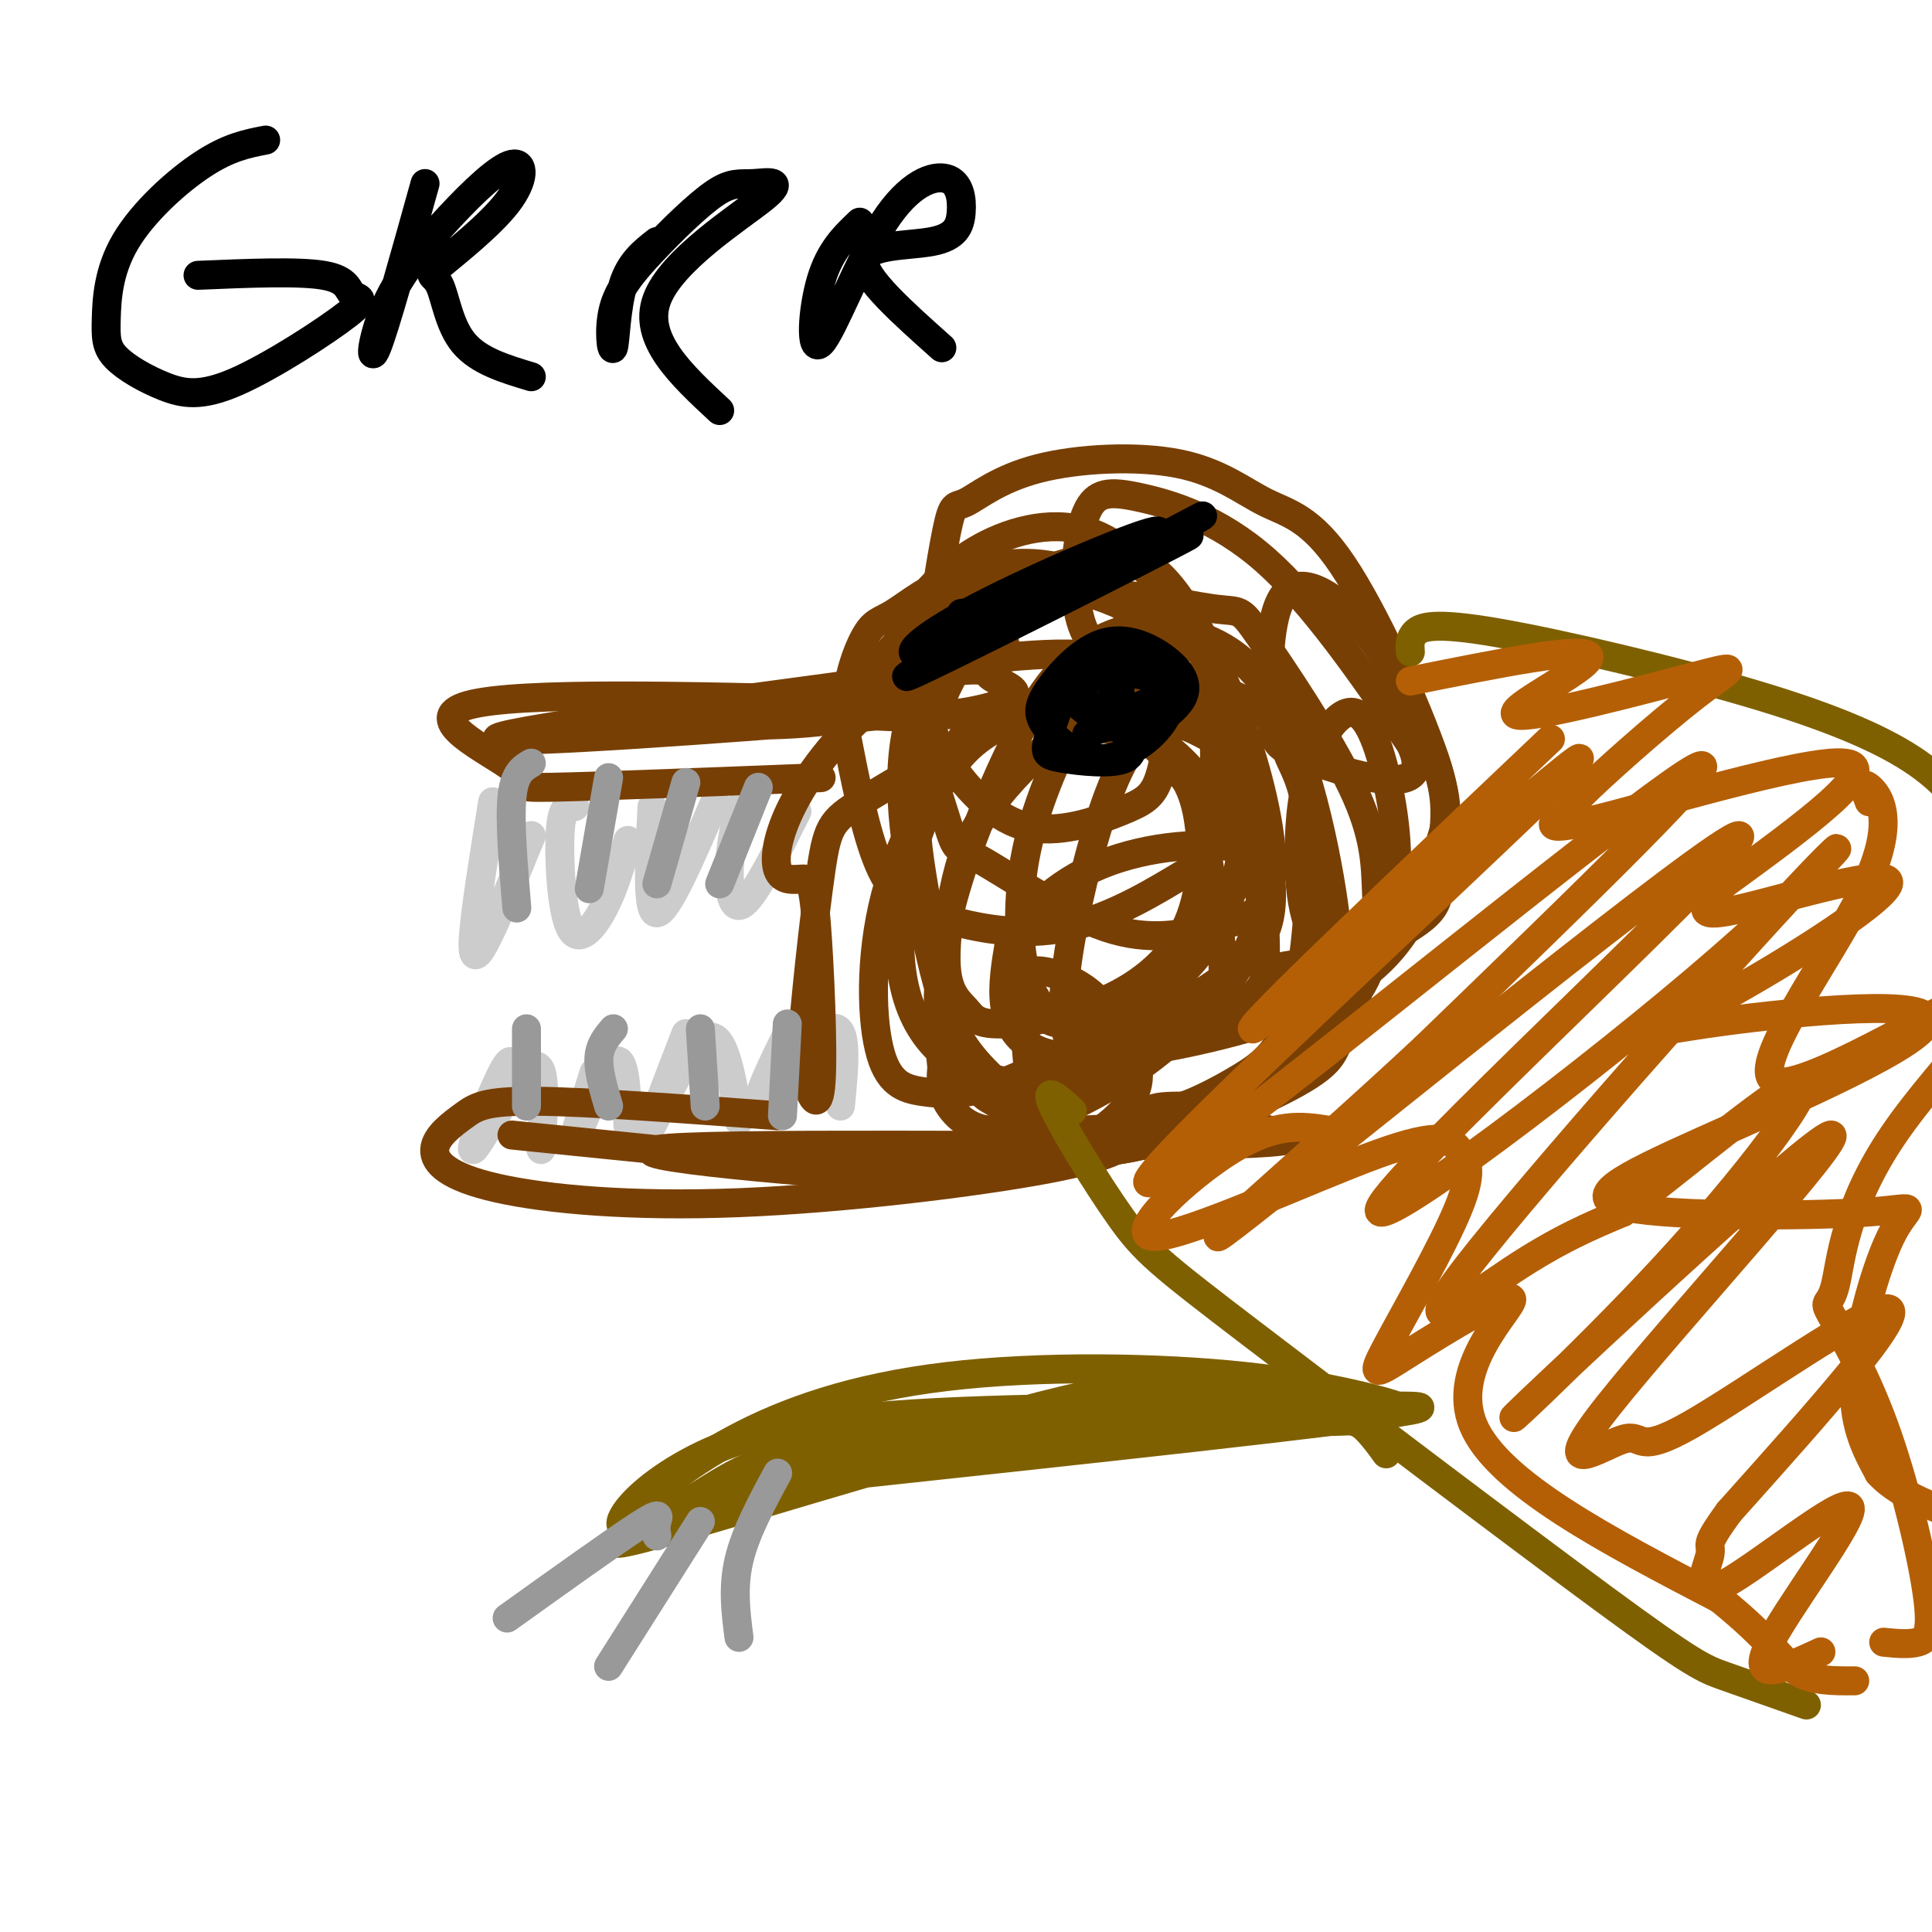 <svg viewBox='0 0 400 400' version='1.1' xmlns='http://www.w3.org/2000/svg' xmlns:xlink='http://www.w3.org/1999/xlink'><g fill='none' stroke='rgb(204,204,204)' stroke-width='6' stroke-linecap='round' stroke-linejoin='round'><path d='M102,166c-1.822,11.356 -3.644,22.711 -4,28c-0.356,5.289 0.756,4.511 3,0c2.244,-4.511 5.622,-12.756 9,-21'/><path d='M119,167c-1.315,-0.185 -2.631,-0.369 -3,5c-0.369,5.369 0.208,16.292 2,20c1.792,3.708 4.798,0.202 7,-4c2.202,-4.202 3.601,-9.101 5,-14'/><path d='M135,167c-0.583,11.083 -1.167,22.167 1,22c2.167,-0.167 7.083,-11.583 12,-23'/><path d='M153,167c-0.933,4.289 -1.867,8.578 -2,13c-0.133,4.422 0.533,8.978 3,7c2.467,-1.978 6.733,-10.489 11,-19'/><path d='M106,224c0.179,-3.262 0.357,-6.524 -2,-2c-2.357,4.524 -7.250,16.833 -6,16c1.250,-0.833 8.643,-14.810 12,-17c3.357,-2.190 2.679,7.405 2,17'/><path d='M123,222c-2.511,7.978 -5.022,15.956 -4,14c1.022,-1.956 5.578,-13.844 8,-16c2.422,-2.156 2.711,5.422 3,13'/><path d='M142,214c-4.022,10.400 -8.044,20.800 -7,19c1.044,-1.800 7.156,-15.800 11,-18c3.844,-2.200 5.422,7.400 7,17'/><path d='M164,212c-4.044,8.244 -8.089,16.489 -6,15c2.089,-1.489 10.311,-12.711 14,-14c3.689,-1.289 2.844,7.356 2,16'/></g>
<g fill='none' stroke='rgb(120,63,4)' stroke-width='6' stroke-linecap='round' stroke-linejoin='round'><path d='M170,161c-23.512,0.917 -47.024,1.833 -56,2c-8.976,0.167 -3.417,-0.417 -8,-4c-4.583,-3.583 -19.310,-10.167 -9,-13c10.310,-2.833 45.655,-1.917 81,-1'/><path d='M178,145c16.833,0.333 18.417,1.667 20,3'/><path d='M161,231c-19.647,-1.451 -39.295,-2.901 -50,-3c-10.705,-0.099 -12.469,1.154 -15,3c-2.531,1.846 -5.830,4.285 -6,7c-0.170,2.715 2.790,5.707 13,8c10.210,2.293 27.672,3.887 50,3c22.328,-0.887 49.522,-4.253 64,-7c14.478,-2.747 16.239,-4.873 18,-7'/><path d='M235,235c3.156,-2.156 2.044,-4.044 3,-5c0.956,-0.956 3.978,-0.978 7,-1'/><path d='M245,229c3.197,-1.110 7.690,-3.387 12,-6c4.310,-2.613 8.438,-5.564 11,-15c2.562,-9.436 3.559,-25.356 3,-35c-0.559,-9.644 -2.675,-13.012 -4,-16c-1.325,-2.988 -1.860,-5.595 -4,-8c-2.140,-2.405 -5.884,-4.609 -12,-7c-6.116,-2.391 -14.605,-4.969 -22,-6c-7.395,-1.031 -13.698,-0.516 -20,0'/><path d='M209,136c-7.687,0.773 -16.905,2.706 -25,8c-8.095,5.294 -15.066,13.951 -19,21c-3.934,7.049 -4.830,12.491 -4,15c0.830,2.509 3.385,2.084 5,2c1.615,-0.084 2.288,0.173 3,9c0.712,8.827 1.461,26.223 1,33c-0.461,6.777 -2.132,2.936 -3,0c-0.868,-2.936 -0.934,-4.968 -1,-7'/><path d='M166,217c0.593,-8.821 2.576,-27.374 4,-37c1.424,-9.626 2.291,-10.325 10,-15c7.709,-4.675 22.262,-13.325 32,-17c9.738,-3.675 14.661,-2.374 19,0c4.339,2.374 8.096,5.823 11,9c2.904,3.177 4.957,6.084 6,12c1.043,5.916 1.076,14.843 -2,22c-3.076,7.157 -9.262,12.545 -17,16c-7.738,3.455 -17.029,4.979 -22,5c-4.971,0.021 -5.621,-1.459 -7,-3c-1.379,-1.541 -3.487,-3.142 -4,-8c-0.513,-4.858 0.568,-12.974 2,-19c1.432,-6.026 3.215,-9.963 7,-15c3.785,-5.037 9.572,-11.176 14,-14c4.428,-2.824 7.496,-2.334 11,-2c3.504,0.334 7.443,0.513 12,4c4.557,3.487 9.730,10.282 13,16c3.270,5.718 4.635,10.359 6,15'/><path d='M261,186c1.133,4.894 0.967,9.630 1,13c0.033,3.370 0.265,5.375 -5,9c-5.265,3.625 -16.028,8.872 -23,11c-6.972,2.128 -10.155,1.138 -12,-2c-1.845,-3.138 -2.354,-8.422 -1,-18c1.354,-9.578 4.570,-23.448 8,-33c3.430,-9.552 7.075,-14.785 11,-16c3.925,-1.215 8.131,1.587 11,3c2.869,1.413 4.400,1.438 7,8c2.600,6.562 6.270,19.660 5,28c-1.270,8.340 -7.478,11.923 -12,15c-4.522,3.077 -7.358,5.650 -13,7c-5.642,1.350 -14.091,1.479 -18,1c-3.909,-0.479 -3.277,-1.566 -4,-3c-0.723,-1.434 -2.802,-3.215 -4,-9c-1.198,-5.785 -1.516,-15.574 1,-26c2.516,-10.426 7.864,-21.489 11,-27c3.136,-5.511 4.059,-5.471 8,-5c3.941,0.471 10.898,1.372 15,4c4.102,2.628 5.347,6.983 7,12c1.653,5.017 3.714,10.697 3,18c-0.714,7.303 -4.204,16.229 -10,23c-5.796,6.771 -13.898,11.385 -22,16'/><path d='M225,215c-7.222,4.647 -14.276,8.266 -20,10c-5.724,1.734 -10.117,1.585 -14,1c-3.883,-0.585 -7.257,-1.604 -9,-9c-1.743,-7.396 -1.857,-21.169 2,-34c3.857,-12.831 11.684,-24.722 15,-30c3.316,-5.278 2.119,-3.944 6,-5c3.881,-1.056 12.838,-4.500 21,-2c8.162,2.500 15.528,10.946 19,15c3.472,4.054 3.051,3.717 4,10c0.949,6.283 3.268,19.188 4,26c0.732,6.812 -0.123,7.532 -5,11c-4.877,3.468 -13.775,9.685 -21,13c-7.225,3.315 -12.777,3.727 -18,3c-5.223,-0.727 -10.116,-2.594 -14,-6c-3.884,-3.406 -6.758,-8.352 -8,-15c-1.242,-6.648 -0.853,-14.999 1,-23c1.853,-8.001 5.171,-15.652 9,-21c3.829,-5.348 8.171,-8.392 16,-11c7.829,-2.608 19.145,-4.778 26,-4c6.855,0.778 9.249,4.506 12,9c2.751,4.494 5.860,9.756 8,17c2.140,7.244 3.312,16.470 0,25c-3.312,8.530 -11.109,16.363 -18,22c-6.891,5.637 -12.878,9.078 -19,12c-6.122,2.922 -12.379,5.325 -17,5c-4.621,-0.325 -7.606,-3.379 -9,-6c-1.394,-2.621 -1.197,-4.811 -1,-7'/><path d='M195,221c-0.538,-5.059 -1.384,-14.206 0,-24c1.384,-9.794 4.998,-20.235 9,-30c4.002,-9.765 8.394,-18.854 13,-25c4.606,-6.146 9.428,-9.350 14,-11c4.572,-1.650 8.893,-1.745 15,0c6.107,1.745 13.999,5.332 20,18c6.001,12.668 10.112,34.419 11,46c0.888,11.581 -1.447,12.994 -6,18c-4.553,5.006 -11.325,13.605 -21,19c-9.675,5.395 -22.252,7.585 -30,6c-7.748,-1.585 -10.667,-6.947 -13,-9c-2.333,-2.053 -4.080,-0.797 -7,-9c-2.920,-8.203 -7.012,-25.863 -9,-38c-1.988,-12.137 -1.873,-18.749 0,-26c1.873,-7.251 5.504,-15.142 8,-19c2.496,-3.858 3.856,-3.685 7,-6c3.144,-2.315 8.071,-7.118 17,-8c8.929,-0.882 21.861,2.157 28,3c6.139,0.843 5.487,-0.511 10,6c4.513,6.511 14.192,20.886 19,31c4.808,10.114 4.744,15.968 5,22c0.256,6.032 0.831,12.241 -3,19c-3.831,6.759 -12.067,14.066 -19,19c-6.933,4.934 -12.562,7.493 -20,9c-7.438,1.507 -16.684,1.961 -21,2c-4.316,0.039 -3.700,-0.336 -7,-3c-3.300,-2.664 -10.514,-7.618 -15,-14c-4.486,-6.382 -6.243,-14.191 -8,-22'/><path d='M192,195c-2.957,-10.605 -6.349,-26.117 -5,-39c1.349,-12.883 7.439,-23.137 13,-29c5.561,-5.863 10.591,-7.335 16,-9c5.409,-1.665 11.195,-3.525 16,-3c4.805,0.525 8.628,3.433 13,10c4.372,6.567 9.293,16.793 13,28c3.707,11.207 6.200,23.395 5,30c-1.200,6.605 -6.093,7.629 -12,9c-5.907,1.371 -12.830,3.091 -22,0c-9.170,-3.091 -20.588,-10.992 -26,-14c-5.412,-3.008 -4.818,-1.124 -7,-8c-2.182,-6.876 -7.141,-22.512 -9,-31c-1.859,-8.488 -0.617,-9.827 2,-13c2.617,-3.173 6.608,-8.181 13,-12c6.392,-3.819 15.186,-6.449 23,-4c7.814,2.449 14.647,9.977 19,16c4.353,6.023 6.227,10.543 7,19c0.773,8.457 0.445,20.852 0,27c-0.445,6.148 -1.009,6.048 -6,9c-4.991,2.952 -14.410,8.956 -24,11c-9.590,2.044 -19.351,0.127 -26,-2c-6.649,-2.127 -10.185,-4.465 -13,-11c-2.815,-6.535 -4.907,-17.268 -7,-28'/><path d='M175,151c-0.392,-8.445 2.127,-15.559 4,-19c1.873,-3.441 3.099,-3.211 6,-5c2.901,-1.789 7.477,-5.599 14,-8c6.523,-2.401 14.991,-3.395 22,-1c7.009,2.395 12.557,8.177 16,13c3.443,4.823 4.781,8.686 5,14c0.219,5.314 -0.681,12.079 -2,16c-1.319,3.921 -3.058,4.999 -8,7c-4.942,2.001 -13.087,4.924 -20,3c-6.913,-1.924 -12.595,-8.697 -16,-14c-3.405,-5.303 -4.532,-9.137 -4,-18c0.532,-8.863 2.723,-22.754 4,-29c1.277,-6.246 1.640,-4.845 4,-6c2.360,-1.155 6.715,-4.864 15,-7c8.285,-2.136 20.499,-2.698 29,-1c8.501,1.698 13.290,5.656 18,8c4.710,2.344 9.343,3.074 16,13c6.657,9.926 15.338,29.050 19,40c3.662,10.950 2.305,13.728 1,18c-1.305,4.272 -2.558,10.039 -6,16c-3.442,5.961 -9.074,12.117 -20,17c-10.926,4.883 -27.145,8.495 -38,10c-10.855,1.505 -16.346,0.905 -20,-1c-3.654,-1.905 -5.473,-5.116 -6,-9c-0.527,-3.884 0.236,-8.442 1,-13'/><path d='M209,195c2.827,-5.306 9.395,-12.070 19,-16c9.605,-3.930 22.246,-5.027 31,-3c8.754,2.027 13.622,7.177 17,13c3.378,5.823 5.268,12.318 5,17c-0.268,4.682 -2.694,7.550 -4,10c-1.306,2.450 -1.493,4.484 -10,9c-8.507,4.516 -25.334,11.516 -35,13c-9.666,1.484 -12.170,-2.547 -14,-4c-1.830,-1.453 -2.984,-0.326 -4,-5c-1.016,-4.674 -1.893,-15.147 -2,-21c-0.107,-5.853 0.556,-7.087 3,-7c2.444,0.087 6.669,1.493 10,4c3.331,2.507 5.769,6.115 8,10c2.231,3.885 4.254,8.046 1,13c-3.254,4.954 -11.787,10.701 -22,13c-10.213,2.299 -22.107,1.149 -34,0'/><path d='M178,241c-5.667,0.000 -2.833,0.000 0,0'/><path d='M106,235c44.458,4.482 88.917,8.964 83,9c-5.917,0.036 -62.208,-4.375 -53,-6c9.208,-1.625 83.917,-0.464 114,-1c30.083,-0.536 15.542,-2.768 1,-5'/><path d='M208,133c-2.284,-1.986 -4.567,-3.972 -8,-2c-3.433,1.972 -8.014,7.902 -13,12c-4.986,4.098 -10.375,6.363 -25,7c-14.625,0.637 -38.487,-0.355 -33,-2c5.487,-1.645 40.321,-3.944 52,-4c11.679,-0.056 0.203,2.129 0,3c-0.203,0.871 10.869,0.427 -8,2c-18.869,1.573 -67.677,5.164 -70,4c-2.323,-1.164 41.838,-7.082 86,-13'/><path d='M189,140c16.468,-2.190 14.638,-1.165 16,0c1.362,1.165 5.916,2.470 5,4c-0.916,1.530 -7.301,3.284 -14,4c-6.699,0.716 -13.714,0.394 -17,0c-3.286,-0.394 -2.845,-0.859 -1,-4c1.845,-3.141 5.095,-8.956 10,-13c4.905,-4.044 11.467,-6.316 18,-8c6.533,-1.684 13.038,-2.780 23,1c9.962,3.780 23.381,12.437 24,16c0.619,3.563 -11.561,2.032 -19,-1c-7.439,-3.032 -10.137,-7.567 -11,-14c-0.863,-6.433 0.109,-14.766 2,-19c1.891,-4.234 4.701,-4.371 11,-3c6.299,1.371 16.085,4.249 26,13c9.915,8.751 19.957,23.376 30,38'/><path d='M292,154c3.721,7.728 -1.975,8.048 -8,7c-6.025,-1.048 -12.377,-3.464 -16,-5c-3.623,-1.536 -4.515,-2.192 -5,-9c-0.485,-6.808 -0.563,-19.768 3,-24c3.563,-4.232 10.767,0.263 17,8c6.233,7.737 11.496,18.716 14,26c2.504,7.284 2.249,10.875 2,15c-0.249,4.125 -0.491,8.786 -1,12c-0.509,3.214 -1.286,4.982 -6,8c-4.714,3.018 -13.365,7.285 -18,4c-4.635,-3.285 -5.253,-14.120 -5,-22c0.253,-7.880 1.376,-12.803 3,-17c1.624,-4.197 3.750,-7.669 6,-9c2.250,-1.331 4.624,-0.522 7,6c2.376,6.522 4.755,18.756 4,27c-0.755,8.244 -4.644,12.498 -9,15c-4.356,2.502 -9.178,3.251 -14,4'/></g>
<g fill='none' stroke='rgb(0,0,0)' stroke-width='6' stroke-linecap='round' stroke-linejoin='round'><path d='M223,121c5.018,-4.076 10.035,-8.153 0,-3c-10.035,5.153 -35.123,19.535 -26,16c9.123,-3.535 52.456,-24.989 49,-23c-3.456,1.989 -53.700,27.420 -58,29c-4.300,1.580 37.343,-20.691 53,-29c15.657,-8.309 5.329,-2.654 -5,3'/><path d='M236,114c-9.672,5.101 -31.351,16.353 -41,20c-9.649,3.647 -7.267,-0.311 5,-7c12.267,-6.689 34.418,-16.109 39,-17c4.582,-0.891 -8.405,6.745 -18,11c-9.595,4.255 -15.797,5.127 -22,6'/><path d='M225,152c2.482,-1.092 4.965,-2.185 7,-1c2.035,1.185 3.623,4.647 1,6c-2.623,1.353 -9.458,0.597 -13,0c-3.542,-0.597 -3.793,-1.034 -3,-4c0.793,-2.966 2.630,-8.463 5,-12c2.370,-3.537 5.273,-5.116 8,-6c2.727,-0.884 5.279,-1.072 8,1c2.721,2.072 5.610,6.403 4,11c-1.610,4.597 -7.718,9.459 -13,10c-5.282,0.541 -9.736,-3.238 -12,-6c-2.264,-2.762 -2.336,-4.505 0,-8c2.336,-3.495 7.080,-8.741 12,-10c4.920,-1.259 10.017,1.469 13,4c2.983,2.531 3.852,4.866 3,7c-0.852,2.134 -3.426,4.067 -6,6'/><path d='M239,150c-2.461,1.202 -5.614,1.206 -9,0c-3.386,-1.206 -7.004,-3.624 -8,-6c-0.996,-2.376 0.631,-4.712 6,-5c5.369,-0.288 14.479,1.470 14,4c-0.479,2.530 -10.546,5.832 -15,5c-4.454,-0.832 -3.295,-5.798 -1,-8c2.295,-2.202 5.725,-1.640 6,1c0.275,2.640 -2.607,7.357 -3,7c-0.393,-0.357 1.702,-5.788 4,-8c2.298,-2.212 4.799,-1.203 6,0c1.201,1.203 1.100,2.602 1,4'/><path d='M240,144c-2.156,1.689 -8.044,3.911 -10,4c-1.956,0.089 0.022,-1.956 2,-4'/></g>
<g fill='none' stroke='rgb(127,96,0)' stroke-width='6' stroke-linecap='round' stroke-linejoin='round'><path d='M222,230c-3.003,-2.714 -6.007,-5.428 -4,-1c2.007,4.428 9.024,15.999 14,23c4.976,7.001 7.911,9.433 27,24c19.089,14.567 54.332,41.268 73,55c18.668,13.732 20.762,14.495 25,16c4.238,1.505 10.619,3.753 17,6'/><path d='M292,135c-0.110,-1.388 -0.220,-2.775 1,-4c1.220,-1.225 3.770,-2.287 17,0c13.230,2.287 37.139,7.923 54,13c16.861,5.077 26.675,9.593 33,14c6.325,4.407 9.163,8.703 12,13'/><path d='M287,301c-1.205,-1.680 -2.411,-3.360 -4,-5c-1.589,-1.640 -3.562,-3.241 -22,-4c-18.438,-0.759 -53.340,-0.676 -76,1c-22.660,1.676 -33.077,4.943 -41,9c-7.923,4.057 -13.350,8.902 -15,12c-1.650,3.098 0.479,4.450 18,-1c17.521,-5.450 50.435,-17.700 73,-23c22.565,-5.300 34.783,-3.650 47,-2'/><path d='M267,288c13.294,0.695 23.028,3.432 22,3c-1.028,-0.432 -12.820,-4.034 -31,-6c-18.180,-1.966 -42.749,-2.294 -62,0c-19.251,2.294 -33.186,7.212 -44,13c-10.814,5.788 -18.508,12.446 -21,16c-2.492,3.554 0.219,4.004 12,0c11.781,-4.004 32.633,-12.463 57,-17c24.367,-4.537 52.248,-5.154 67,-5c14.752,0.154 16.376,1.077 18,2'/><path d='M285,294c-17.839,0.709 -71.436,1.482 -100,4c-28.564,2.518 -32.096,6.780 -41,12c-8.904,5.220 -23.182,11.399 -13,9c10.182,-2.399 44.822,-13.375 66,-19c21.178,-5.625 28.894,-5.899 50,-7c21.106,-1.101 55.602,-3.029 45,-1c-10.602,2.029 -66.301,8.014 -122,14'/><path d='M170,306c-20.333,2.333 -10.167,1.167 0,0'/></g>
<g fill='none' stroke='rgb(153,153,153)' stroke-width='6' stroke-linecap='round' stroke-linejoin='round'><path d='M136,318c-0.156,-0.956 -0.311,-1.911 0,-3c0.311,-1.089 1.089,-2.311 -4,1c-5.089,3.311 -16.044,11.156 -27,19'/><path d='M145,315c0.000,0.000 -19.000,30.000 -19,30'/><path d='M161,305c-3.333,6.167 -6.667,12.333 -8,18c-1.333,5.667 -0.667,10.833 0,16'/></g>
<g fill='none' stroke='rgb(180,95,6)' stroke-width='6' stroke-linecap='round' stroke-linejoin='round'><path d='M321,153c-34.986,33.196 -69.973,66.391 -60,59c9.973,-7.391 64.904,-55.370 66,-55c1.096,0.370 -51.644,49.089 -75,72c-23.356,22.911 -17.326,20.015 11,-2c28.326,-22.015 78.950,-63.147 88,-68c9.050,-4.853 -23.475,26.574 -56,58'/><path d='M295,217c-24.365,22.775 -57.278,50.714 -36,34c21.278,-16.714 96.747,-78.079 101,-78c4.253,0.079 -62.711,61.602 -73,75c-10.289,13.398 36.097,-21.330 64,-45c27.903,-23.670 37.325,-36.283 22,-20c-15.325,16.283 -55.395,61.461 -69,79c-13.605,17.539 -0.744,7.440 9,1c9.744,-6.440 16.372,-9.220 23,-12'/><path d='M336,251c12.935,-9.596 33.772,-27.587 37,-27c3.228,0.587 -11.152,19.753 -29,39c-17.848,19.247 -39.164,38.577 -27,27c12.164,-11.577 57.806,-54.059 62,-55c4.194,-0.941 -33.061,39.659 -46,56c-12.939,16.341 -1.561,8.421 3,7c4.561,-1.421 2.305,3.656 14,-3c11.695,-6.656 37.341,-25.045 41,-24c3.659,1.045 -14.671,21.522 -33,42'/><path d='M358,313c-5.689,7.789 -3.411,6.261 -4,9c-0.589,2.739 -4.044,9.744 3,6c7.044,-3.744 24.589,-18.239 26,-16c1.411,2.239 -13.311,21.211 -17,29c-3.689,7.789 3.656,4.394 11,1'/><path d='M387,166c-0.859,-2.210 -1.717,-4.419 0,-3c1.717,1.419 6.011,6.468 -1,21c-7.011,14.532 -25.327,38.549 -18,40c7.327,1.451 40.297,-19.662 47,-21c6.703,-1.338 -12.860,17.100 -23,32c-10.140,14.900 -10.856,26.263 -12,31c-1.144,4.737 -2.715,2.850 -1,6c1.715,3.150 6.718,11.339 11,23c4.282,11.661 7.845,26.793 9,35c1.155,8.207 -0.099,9.488 -2,10c-1.901,0.512 -4.451,0.256 -7,0'/><path d='M275,234c-5.375,-0.846 -10.750,-1.691 -20,4c-9.250,5.691 -22.376,17.919 -16,18c6.376,0.081 32.252,-11.985 46,-17c13.748,-5.015 15.367,-2.980 17,-1c1.633,1.980 3.280,3.904 0,12c-3.280,8.096 -11.487,22.366 -15,29c-3.513,6.634 -2.333,5.634 5,1c7.333,-4.634 20.821,-12.901 21,-11c0.179,1.901 -12.949,13.972 -8,26c4.949,12.028 27.974,24.014 51,36'/><path d='M356,331c10.956,8.844 12.844,12.956 16,15c3.156,2.044 7.578,2.022 12,2'/><path d='M292,141c18.407,-3.703 36.813,-7.405 37,-5c0.187,2.405 -17.847,10.918 -15,12c2.847,1.082 26.573,-5.265 37,-8c10.427,-2.735 7.555,-1.857 0,4c-7.555,5.857 -19.792,16.694 -24,21c-4.208,4.306 -0.386,2.082 -2,3c-1.614,0.918 -8.665,4.978 4,2c12.665,-2.978 45.047,-12.994 53,-12c7.953,0.994 -8.524,12.997 -25,25'/><path d='M357,183c-5.314,5.685 -6.098,7.396 4,5c10.098,-2.396 31.080,-8.901 30,-5c-1.080,3.901 -24.221,18.208 -37,25c-12.779,6.792 -15.195,6.068 -1,4c14.195,-2.068 45.001,-5.479 46,-1c0.999,4.479 -27.811,16.848 -46,25c-18.189,8.152 -25.758,12.088 -16,14c9.758,1.912 36.842,1.801 49,1c12.158,-0.801 9.389,-2.293 6,4c-3.389,6.293 -7.397,20.369 -8,30c-0.603,9.631 2.198,14.815 5,20'/><path d='M389,305c4.667,5.167 13.833,8.083 23,11'/></g>
<g fill='none' stroke='rgb(153,153,153)' stroke-width='6' stroke-linecap='round' stroke-linejoin='round'><path d='M110,158c-1.750,1.000 -3.500,2.000 -4,7c-0.500,5.000 0.250,14.000 1,23'/><path d='M126,161c0.000,0.000 -4.000,23.000 -4,23'/><path d='M142,162c0.000,0.000 -6.000,21.000 -6,21'/><path d='M157,163c0.000,0.000 -8.000,20.000 -8,20'/><path d='M109,213c0.000,0.000 0.000,16.000 0,16'/><path d='M127,213c-1.417,1.667 -2.833,3.333 -3,6c-0.167,2.667 0.917,6.333 2,10'/><path d='M145,213c0.000,0.000 1.000,16.000 1,16'/><path d='M163,212c0.000,0.000 -1.000,19.000 -1,19'/></g>
<g fill='none' stroke='rgb(0,0,0)' stroke-width='6' stroke-linecap='round' stroke-linejoin='round'><path d='M55,29c-3.804,0.733 -7.607,1.467 -13,5c-5.393,3.533 -12.375,9.867 -16,16c-3.625,6.133 -3.892,12.067 -4,16c-0.108,3.933 -0.057,5.867 2,8c2.057,2.133 6.121,4.466 10,6c3.879,1.534 7.572,2.270 15,-1c7.428,-3.270 18.589,-10.547 23,-14c4.411,-3.453 2.072,-3.084 1,-4c-1.072,-0.916 -0.878,-3.119 -6,-4c-5.122,-0.881 -15.561,-0.441 -26,0'/><path d='M88,38c-4.158,14.943 -8.317,29.885 -10,34c-1.683,4.115 -0.892,-2.598 2,-9c2.892,-6.402 7.884,-12.493 13,-18c5.116,-5.507 10.356,-10.431 13,-11c2.644,-0.569 2.692,3.218 -1,8c-3.692,4.782 -11.124,10.560 -14,13c-2.876,2.440 -1.197,1.541 0,4c1.197,2.459 1.914,8.274 5,12c3.086,3.726 8.543,5.363 14,7'/><path d='M136,50c-2.772,2.161 -5.544,4.322 -7,9c-1.456,4.678 -1.595,11.871 -2,13c-0.405,1.129 -1.075,-3.808 0,-8c1.075,-4.192 3.896,-7.641 8,-12c4.104,-4.359 9.492,-9.629 13,-12c3.508,-2.371 5.136,-1.842 8,-2c2.864,-0.158 6.963,-1.004 2,3c-4.963,4.004 -18.990,12.858 -22,21c-3.010,8.142 4.995,15.571 13,23'/><path d='M178,46c-3.085,2.926 -6.170,5.852 -8,12c-1.830,6.148 -2.405,15.518 0,13c2.405,-2.518 7.789,-16.926 13,-25c5.211,-8.074 10.247,-9.815 13,-9c2.753,0.815 3.222,4.188 3,7c-0.222,2.812 -1.137,5.065 -6,6c-4.863,0.935 -13.675,0.553 -14,4c-0.325,3.447 7.838,10.724 16,18'/></g>
</svg>